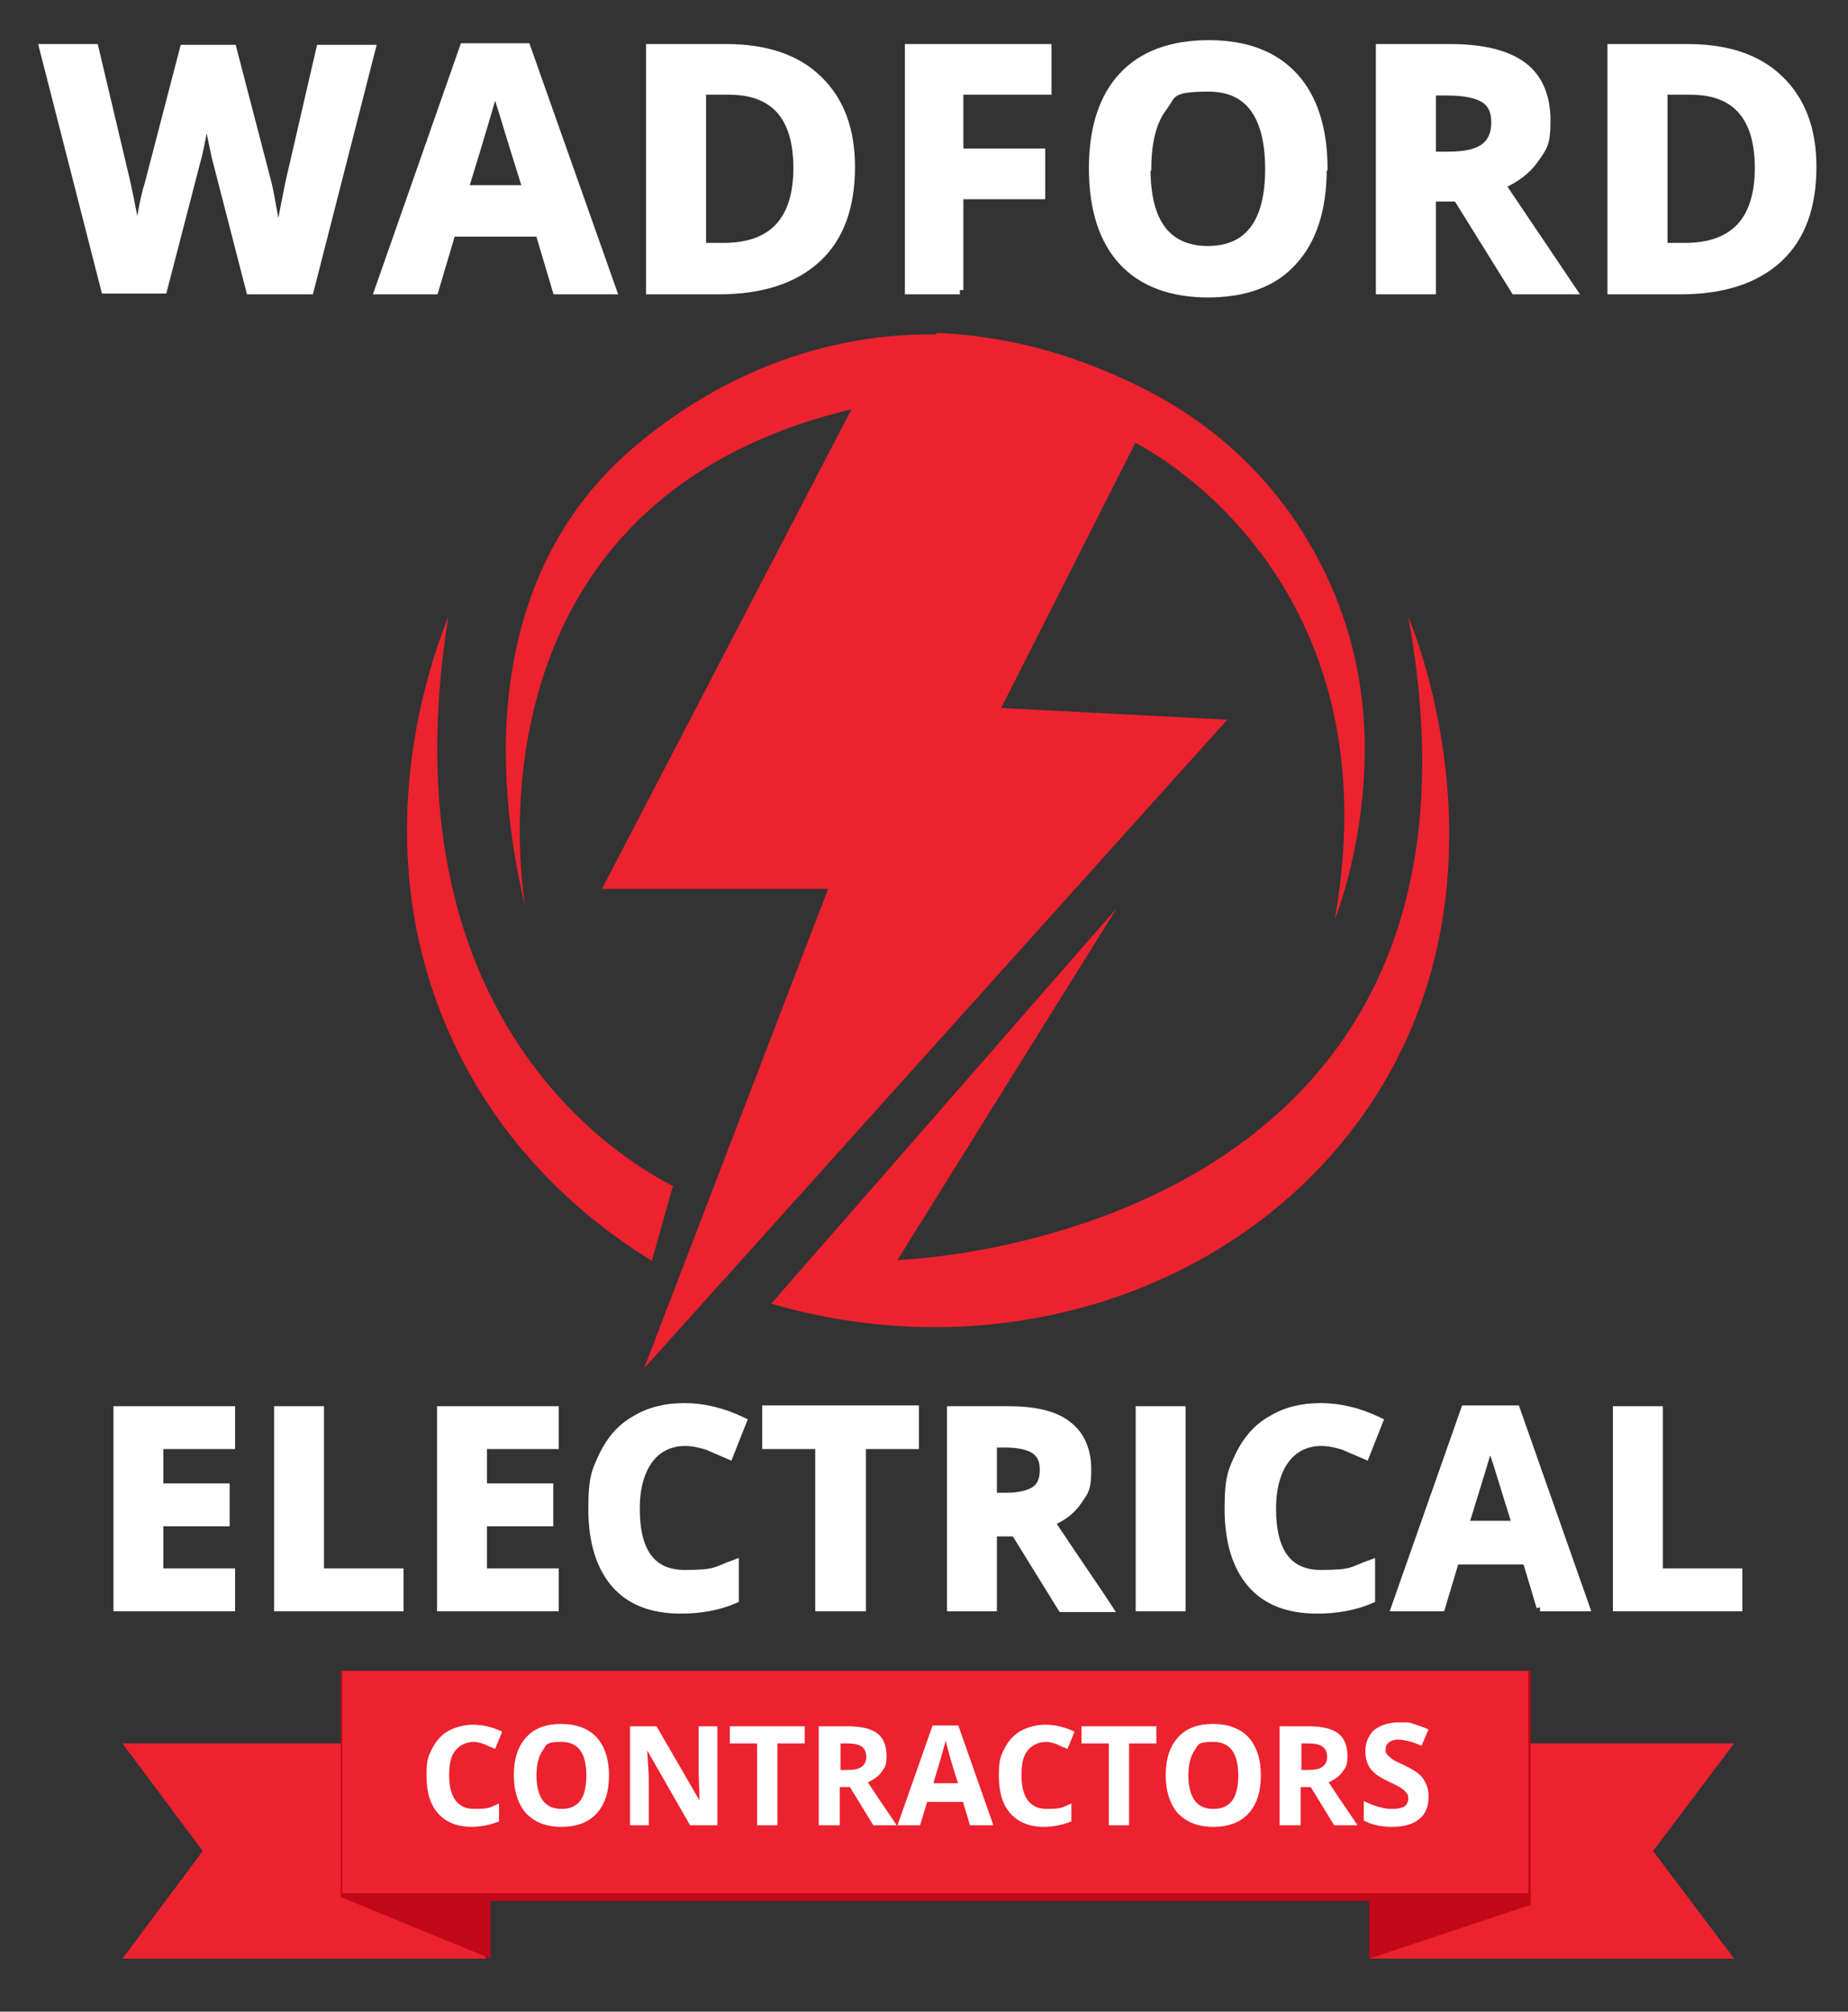 <?xml version="1.0" encoding="UTF-8"?>
<svg id="Layer_1" xmlns="http://www.w3.org/2000/svg" version="1.1" viewBox="0 0 237 258">
  <rect x="0" y="0" width="237" height="258" fill="#333333" stroke="none"/>
  <!-- Generator: Adobe Illustrator 29.3.1, SVG Export Plug-In . SVG Version: 2.1.0 Build 151)  -->
  <defs>
    <style>
      .st0 {
        fill: #c1081a;
      }

      .st1 {
        stroke: #fff;
        stroke-miterlimit: 10;
        stroke-width: 1.1px;
      }

      .st1, .st2 {
        fill: #fff;
      }

      .st3 {
        fill: #ec222f;
      }
    </style>
  </defs>
  <g>
    <path class="st3" d="M120.4,42.9c-13.9-.3-27.5,4.7-38.8,14.2-17.7,14.8-19.3,38.3-14.2,59.4,0,0-9.8-51.7,41.8-64"/>
    <path class="st3" d="M109.2,52.5l-32,61.5h29l-23.6,61.5,74.8-83.2-29-1.5,17.2-34s33.5,16.2,25.6,61c0,0,0,0,0,0,.1,0,5.5-13.9,3.3-29.3-1.7-12.3-7.6-20.7-9.6-23.4-8.4-11.4-19.2-15.9-24.1-17.9-8.4-3.4-15.8-4.3-20.6-4.5"/>
    <path class="st3" d="M86.3,152.1c-7.5-3.8-37-22.2-28.8-73-1.7,4.3-11.6,29.3,1,55.3,7.5,15.5,19.4,23.8,25.1,27.3"/>
    <path class="st3" d="M98.9,167.2c14.8-16.9,29.5-33.8,44.3-50.7l-28.1,45.1s80.2-2.3,65.5-82.5c1.2,2.8,13.6,34.2-4.5,62-15.6,23.9-47,34.9-77.2,26.1Z"/>
  </g>
  <g>
    <path class="st1" d="M39.6,37.2h-7.5l-4.2-16.3c-.2-.6-.4-1.8-.8-3.6-.4-1.8-.6-3-.6-3.7,0,.8-.3,2-.6,3.7s-.6,2.9-.8,3.6l-4.2,16.2h-7.4L5.6,6.2h6.5l4,16.9c.7,3.1,1.2,5.8,1.5,8.1,0-.8.3-2,.6-3.7.3-1.7.6-3,.9-3.9l4.5-17.3h6.2l4.5,17.3c.2.8.4,2,.7,3.6.3,1.6.5,3,.7,4.1.1-1.1.4-2.5.7-4.1s.6-3,.8-4l3.9-16.9h6.5l-7.9,30.9Z"/>
    <path class="st1" d="M71.4,37.2l-2.2-7.4h-11.3l-2.2,7.4h-7.1l10.9-31.1h8l11,31.1h-7.1ZM67.6,24.3c-2.1-6.7-3.2-10.4-3.5-11.3s-.4-1.6-.6-2.1c-.5,1.8-1.8,6.3-4,13.4h8.1Z"/>
    <path class="st1" d="M109.1,21.4c0,5.1-1.4,9-4.3,11.7-2.9,2.7-7.1,4.1-12.6,4.1h-8.8V6.2h9.7c5.1,0,9,1.3,11.8,4,2.8,2.7,4.2,6.4,4.2,11.2ZM102.3,21.6c0-6.6-2.9-10-8.8-10h-3.5v20.1h2.8c6.3,0,9.5-3.4,9.5-10.2Z"/>
    <path class="st1" d="M123.1,37.2h-6.5V6.2h17.7v5.4h-11.3v8h10.5v5.4h-10.5v12.2Z"/>
    <path class="st1" d="M169.6,21.7c0,5.1-1.3,9.1-3.8,11.8-2.5,2.8-6.2,4.1-10.9,4.1s-8.4-1.4-10.9-4.1-3.8-6.7-3.8-11.9,1.3-9.1,3.8-11.8c2.5-2.7,6.2-4.1,11-4.1s8.4,1.4,10.9,4.1,3.8,6.7,3.8,11.8ZM147,21.7c0,3.5.7,6.1,2,7.8,1.3,1.7,3.3,2.6,5.9,2.6,5.2,0,7.9-3.5,7.9-10.4s-2.6-10.5-7.8-10.5-4.6.9-5.9,2.6-2,4.4-2,7.8Z"/>
    <path class="st1" d="M183.6,25.3v11.9h-6.6V6.2h9c4.2,0,7.3.8,9.3,2.3,2,1.5,3,3.9,3,7s-.5,3.4-1.5,4.9c-1,1.4-2.4,2.5-4.3,3.3,4.7,7,7.7,11.4,9.1,13.5h-7.3l-7.4-11.9h-3.5ZM183.6,20h2.1c2.1,0,3.6-.3,4.6-1,1-.7,1.5-1.8,1.5-3.3s-.5-2.5-1.5-3.1-2.6-.9-4.7-.9h-2v8.4Z"/>
    <path class="st1" d="M232.4,21.4c0,5.1-1.4,9-4.3,11.7-2.9,2.7-7.1,4.1-12.6,4.1h-8.8V6.2h9.7c5.1,0,9,1.3,11.8,4,2.8,2.7,4.2,6.4,4.2,11.2ZM225.6,21.6c0-6.6-2.9-10-8.8-10h-3.5v20.1h2.8c6.3,0,9.5-3.4,9.5-10.2Z"/>
  </g>
  <g>
    <path class="st1" d="M29.6,206.1h-14.5v-25.2h14.5v4.4h-9.2v5.5h8.5v4.4h-8.5v6.5h9.2v4.4Z"/>
    <path class="st1" d="M35.7,206.1v-25.2h5.3v20.8h10.2v4.4h-15.6Z"/>
    <path class="st1" d="M71.1,206.1h-14.5v-25.2h14.5v4.4h-9.2v5.5h8.5v4.4h-8.5v6.5h9.2v4.4Z"/>
    <path class="st1" d="M87.9,184.9c-2,0-3.6.8-4.7,2.3-1.1,1.5-1.7,3.6-1.7,6.3,0,5.6,2.1,8.4,6.3,8.4s3.9-.4,6.4-1.3v4.5c-2.1.9-4.4,1.3-6.9,1.3-3.7,0-6.5-1.1-8.4-3.3s-2.9-5.4-2.9-9.6.5-4.9,1.4-6.9c1-2,2.3-3.5,4.1-4.5,1.8-1.1,3.9-1.6,6.3-1.6s4.9.6,7.4,1.8l-1.7,4.3c-.9-.4-1.9-.8-2.8-1.2-1-.3-1.9-.5-2.8-.5Z"/>
    <path class="st1" d="M110.4,206.1h-5.3v-20.8h-6.8v-4.5h19v4.5h-6.8v20.8Z"/>
    <path class="st1" d="M127.3,196.4v9.7h-5.3v-25.2h7.3c3.4,0,6,.6,7.6,1.9,1.6,1.2,2.5,3.1,2.5,5.7s-.4,2.8-1.2,4c-.8,1.2-2,2.1-3.5,2.7,3.8,5.7,6.3,9.3,7.4,11h-5.9l-6-9.7h-2.8ZM127.3,192h1.7c1.7,0,2.9-.3,3.7-.8s1.2-1.4,1.2-2.7-.4-2-1.2-2.6c-.8-.5-2.1-.8-3.8-.8h-1.6v6.8Z"/>
    <path class="st1" d="M146.2,206.1v-25.2h5.3v25.2h-5.3Z"/>
    <path class="st1" d="M169.5,184.9c-2,0-3.6.8-4.7,2.3-1.1,1.5-1.7,3.6-1.7,6.3,0,5.6,2.1,8.4,6.3,8.4s3.9-.4,6.4-1.3v4.5c-2.1.9-4.4,1.3-6.9,1.3-3.7,0-6.5-1.1-8.4-3.3s-2.9-5.4-2.9-9.6.5-4.9,1.4-6.9c1-2,2.3-3.5,4.1-4.5,1.8-1.1,3.9-1.6,6.3-1.6s4.9.6,7.4,1.8l-1.7,4.3c-.9-.4-1.9-.8-2.8-1.2-1-.3-1.9-.5-2.8-.5Z"/>
    <path class="st1" d="M197.6,206.1l-1.8-6h-9.2l-1.8,6h-5.8l8.9-25.3h6.5l8.9,25.3h-5.8ZM194.5,195.6c-1.7-5.4-2.6-8.5-2.9-9.2-.2-.7-.4-1.3-.5-1.7-.4,1.5-1.5,5.1-3.3,10.9h6.6Z"/>
    <path class="st1" d="M207.4,206.1v-25.2h5.3v20.8h10.2v4.4h-15.6Z"/>
  </g>
  <g>
    <polyline class="st3" points="44.7 223.6 15.7 223.6 26 237.4 15.7 251.2 62.4 251.2"/>
    <polyline class="st3" points="193.3 223.6 222.4 223.6 212 237.4 222.4 251.2 175.7 251.2"/>
    <g>
      <polygon class="st0" points="43.7 214.3 43.7 243.3 62.9 251.2 62.9 243.8 175.6 243.8 175.6 251.2 196.3 244.3 196.3 214.3 43.7 214.3"/>
      <rect class="st3" x="43.9" y="214.3" width="152.1" height="28.5"/>
    </g>
  </g>
  <g>
    <path class="st2" d="M60.8,223.4c-1,0-1.8.4-2.4,1.1s-.8,1.8-.8,3.2c0,2.8,1.1,4.3,3.2,4.3s2-.2,3.2-.7v2.3c-1,.4-2.2.7-3.5.7-1.9,0-3.3-.6-4.3-1.7-1-1.1-1.5-2.7-1.5-4.8s.2-2.5.7-3.5,1.2-1.8,2.1-2.3c.9-.5,2-.8,3.2-.8s2.5.3,3.7.9l-.9,2.2c-.5-.2-1-.4-1.4-.6-.5-.2-1-.3-1.4-.3Z"/>
    <path class="st2" d="M78.1,227.7c0,2.1-.5,3.7-1.6,4.9-1,1.1-2.5,1.7-4.5,1.7s-3.4-.6-4.5-1.7c-1-1.1-1.6-2.8-1.6-4.9s.5-3.7,1.6-4.9,2.6-1.7,4.5-1.7,3.5.6,4.5,1.7,1.6,2.7,1.6,4.9ZM68.8,227.7c0,1.4.3,2.5.8,3.2.5.7,1.3,1.1,2.4,1.1,2.2,0,3.2-1.4,3.2-4.3s-1.1-4.3-3.2-4.3-1.9.4-2.4,1.1c-.5.7-.8,1.8-.8,3.2Z"/>
    <path class="st2" d="M91.9,234.1h-3.4l-5.5-9.6h0c.1,1.7.2,2.9.2,3.6v6h-2.4v-12.7h3.4l5.5,9.5h0c0-1.7-.1-2.8-.1-3.5v-6h2.4v12.7Z"/>
    <path class="st2" d="M99.8,234.1h-2.7v-10.5h-3.5v-2.2h9.6v2.2h-3.5v10.5Z"/>
    <path class="st2" d="M107.7,229.2v4.9h-2.7v-12.7h3.7c1.7,0,3,.3,3.8.9.8.6,1.2,1.6,1.2,2.9s-.2,1.4-.6,2c-.4.6-1,1-1.8,1.4,1.9,2.9,3.2,4.7,3.7,5.5h-3l-3-4.9h-1.4ZM107.7,227h.9c.9,0,1.5-.1,1.9-.4.4-.3.6-.7.6-1.3s-.2-1-.6-1.3c-.4-.3-1.1-.4-1.9-.4h-.8v3.4Z"/>
    <path class="st2" d="M124.4,234.1l-.9-3h-4.6l-.9,3h-2.9l4.5-12.8h3.3l4.5,12.8h-2.9ZM122.9,228.8c-.9-2.7-1.3-4.3-1.4-4.7-.1-.4-.2-.6-.2-.9-.2.7-.7,2.6-1.6,5.5h3.3Z"/>
    <path class="st2" d="M134.2,223.4c-1,0-1.8.4-2.4,1.1s-.8,1.8-.8,3.2c0,2.8,1.1,4.3,3.2,4.3s2-.2,3.2-.7v2.3c-1,.4-2.2.7-3.5.7-1.9,0-3.3-.6-4.3-1.7-1-1.1-1.5-2.7-1.5-4.8s.2-2.5.7-3.5,1.2-1.8,2.1-2.3c.9-.5,2-.8,3.2-.8s2.5.3,3.7.9l-.9,2.2c-.5-.2-1-.4-1.4-.6-.5-.2-1-.3-1.4-.3Z"/>
    <path class="st2" d="M144.9,234.1h-2.7v-10.5h-3.5v-2.2h9.6v2.2h-3.5v10.5Z"/>
    <path class="st2" d="M161.7,227.7c0,2.1-.5,3.7-1.6,4.9-1,1.1-2.5,1.7-4.5,1.7s-3.4-.6-4.5-1.7c-1-1.1-1.6-2.8-1.6-4.9s.5-3.7,1.6-4.9,2.6-1.7,4.5-1.7,3.5.6,4.5,1.7,1.6,2.7,1.6,4.9ZM152.4,227.7c0,1.4.3,2.5.8,3.2.5.7,1.3,1.1,2.4,1.1,2.2,0,3.2-1.4,3.2-4.3s-1.1-4.3-3.2-4.3-1.9.4-2.4,1.1c-.5.7-.8,1.8-.8,3.2Z"/>
    <path class="st2" d="M166.8,229.2v4.9h-2.7v-12.7h3.7c1.7,0,3,.3,3.8.9.8.6,1.2,1.6,1.2,2.9s-.2,1.4-.6,2c-.4.6-1,1-1.8,1.4,1.9,2.9,3.2,4.7,3.7,5.5h-3l-3-4.9h-1.4ZM166.8,227h.9c.9,0,1.5-.1,1.9-.4.4-.3.6-.7.6-1.3s-.2-1-.6-1.3c-.4-.3-1.1-.4-1.9-.4h-.8v3.4Z"/>
    <path class="st2" d="M183.2,230.6c0,1.1-.4,2.1-1.2,2.7-.8.7-2,1-3.5,1s-2.6-.3-3.6-.8v-2.5c.9.4,1.6.7,2.2.8.6.2,1.1.2,1.6.2s1-.1,1.4-.3c.3-.2.5-.6.5-1s0-.5-.2-.7c-.1-.2-.3-.4-.6-.6-.3-.2-.8-.5-1.7-.9-.8-.4-1.4-.7-1.8-1.1-.4-.3-.7-.7-.9-1.2s-.3-1-.3-1.6c0-1.1.4-2,1.1-2.7.8-.6,1.8-1,3.2-1s1.3,0,1.9.2c.6.2,1.2.4,1.9.7l-.9,2.1c-.7-.3-1.2-.5-1.7-.6s-.9-.2-1.3-.2-.9.1-1.2.4c-.3.2-.4.5-.4.9s0,.4.2.6c.1.2.3.3.5.5.2.2.8.5,1.7.9,1.2.6,2,1.1,2.4,1.7.4.6.7,1.3.7,2.1Z"/>
  </g>
</svg>